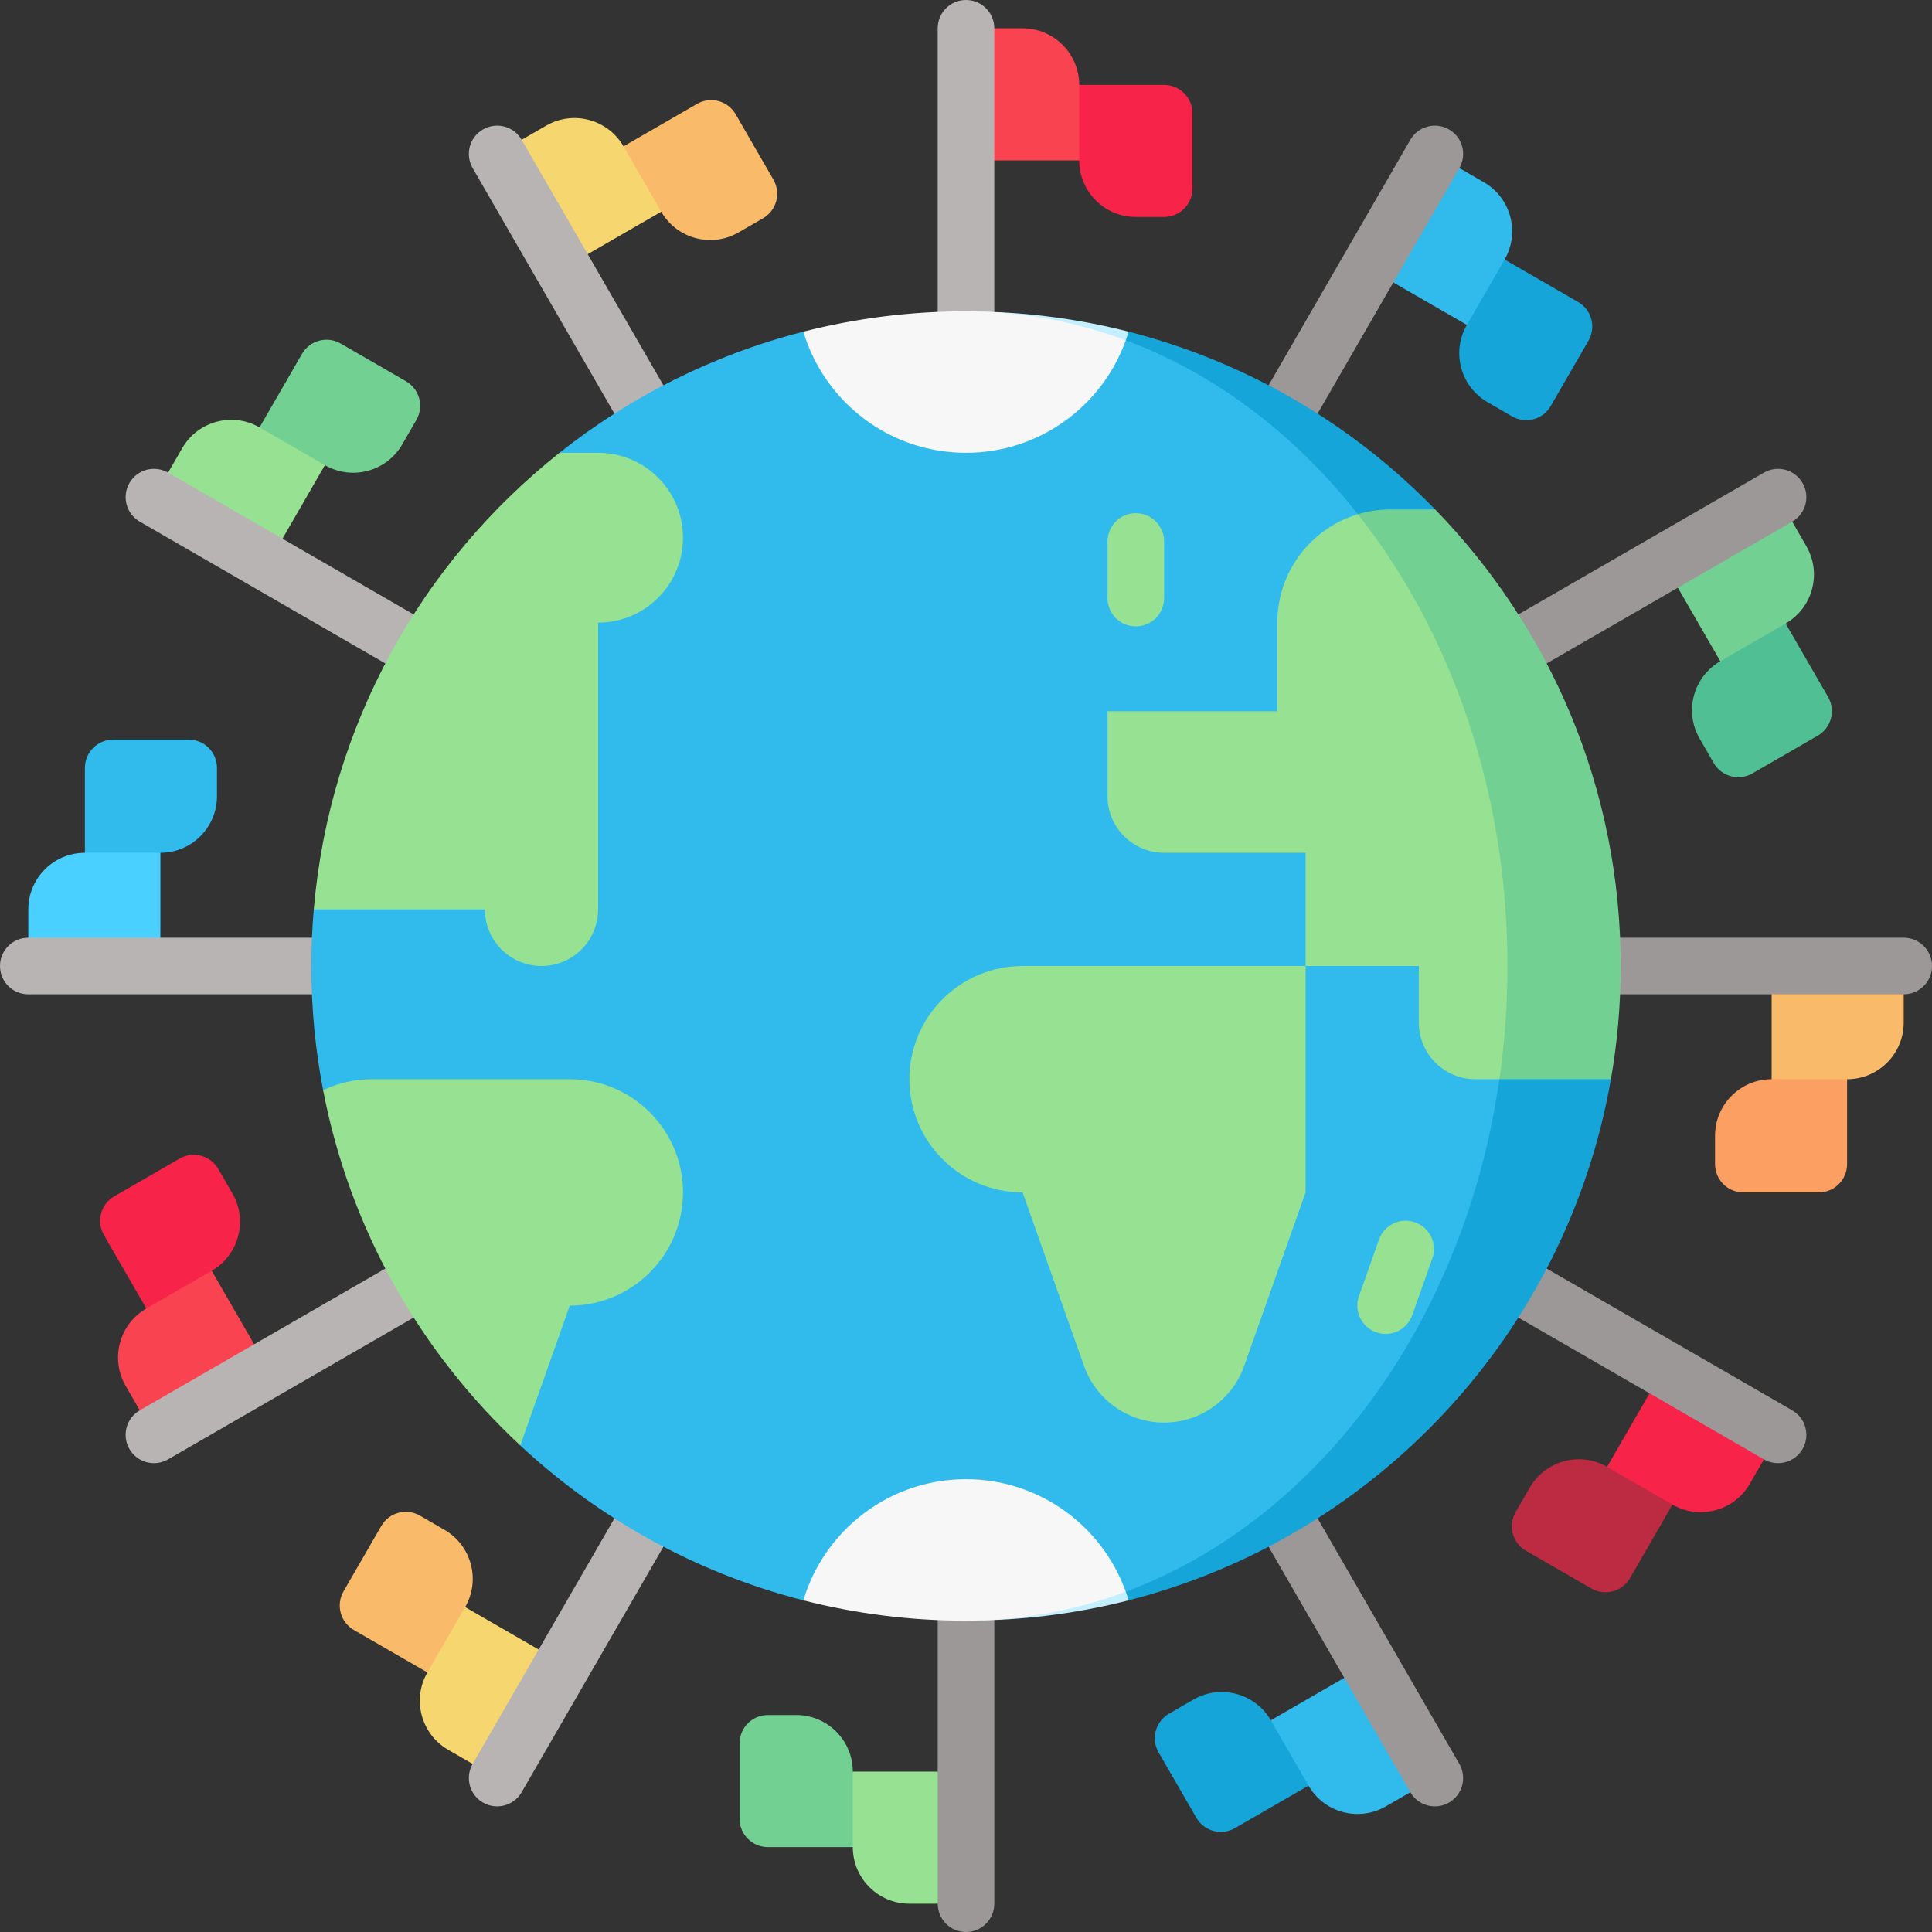 <svg xmlns="http://www.w3.org/2000/svg" id="Capa_1" height="512" viewBox="0 0 512 512" width="512"><rect x="0" y="0" width="512" height="512" fill="#333333" stroke="none"/><g><path d="m266 22.5 20 20c0 8.284 6.716 15 15 15h7.5c4.142 0 7.5-3.358 7.5-7.5v-20c0-4.142-3.358-7.5-7.5-7.5z" fill="#f72349"></path><path d="m271 7.5h-15v35h30v-20c0-8.284-6.716-15-15-15z" fill="#fa4350"></path><path d="m246 489.5-20-20c0-8.284-6.716-15-15-15h-7.5c-4.142 0-7.5 3.358-7.5 7.5v20c0 4.142 3.358 7.5 7.5 7.5z" fill="#73d093"></path><path d="m241 504.5h15v-35h-30v20c0 8.284 6.716 15 15 15z" fill="#96e192"></path><path d="m22.5 246 20-20c8.284 0 15-6.716 15-15v-7.5c0-4.142-3.358-7.5-7.5-7.5h-20c-4.142 0-7.5 3.358-7.5 7.5z" fill="#30bbec"></path><path d="m7.5 241v15h35v-30h-20c-8.284 0-15 6.716-15 15z" fill="#4ad0ff"></path><path d="m489.5 266-20 20c-8.284 0-15 6.716-15 15v7.5c0 4.142 3.358 7.5 7.5 7.5h20c4.142 0 7.5-3.358 7.5-7.5z" fill="#fc9f63"></path><path d="m504.5 271v-15h-35v30h20c8.284 0 15-6.716 15-15z" fill="#f9bb69"></path><path d="m147.91 48.783 27.321 7.321c4.142 7.174 13.316 9.632 20.49 5.49l6.495-3.75c3.587-2.071 4.816-6.658 2.745-10.245l-10-17.321c-2.071-3.587-6.658-4.816-10.245-2.745z" fill="#f9bb69"></path><path d="m144.74 33.293-12.99 7.5 17.5 30.311 25.981-15-10-17.321c-4.142-7.174-13.316-9.632-20.491-5.49z" fill="#f6d76f"></path><path d="m364.09 463.217-27.321-7.32c-4.142-7.174-13.316-9.632-20.49-5.49l-6.495 3.75c-3.587 2.071-4.816 6.658-2.745 10.245l10 17.32c2.071 3.587 6.658 4.816 10.245 2.745z" fill="#16a5d9"></path><path d="m367.26 478.707 12.99-7.5-17.5-30.311-25.981 15 10 17.32c4.142 7.175 13.316 9.633 20.491 5.491z" fill="#30bbec"></path><path d="m48.783 364.09 7.321-27.321c7.174-4.142 9.632-13.316 5.49-20.49l-3.75-6.495c-2.071-3.587-6.658-4.816-10.245-2.745l-17.321 10c-3.587 2.071-4.816 6.658-2.745 10.245z" fill="#f72349"></path><path d="m33.293 367.26 7.5 12.99 30.311-17.5-15-25.981-17.321 10c-7.174 4.142-9.632 13.316-5.49 20.491z" fill="#fa4350"></path><path d="m463.217 147.91-7.32 27.321c-7.174 4.142-9.632 13.316-5.49 20.49l3.75 6.495c2.071 3.587 6.658 4.816 10.245 2.745l17.32-10c3.587-2.071 4.816-6.658 2.745-10.245z" fill="#50bf94"></path><path d="m478.707 144.74-7.5-12.99-30.311 17.5 15 25.981 17.32-10c7.175-4.142 9.633-13.316 5.491-20.491z" fill="#73d093"></path><path d="m453.217 381.41-27.32 7.321c-7.174-4.142-16.348-1.684-20.49 5.49l-3.75 6.495c-2.071 3.587-.842 8.174 2.745 10.245l17.32 10c3.587 2.071 8.174.842 10.245-2.745z" fill="#bd2b42"></path><path d="m463.707 393.24 7.5-12.99-30.311-17.5-15 25.981 17.32 10c7.175 4.142 16.349 1.684 20.491-5.491z" fill="#f72349"></path><path d="m130.59 453.217-7.321-27.32c4.142-7.174 1.684-16.348-5.49-20.49l-6.495-3.75c-3.587-2.071-8.174-.842-10.245 2.745l-10 17.32c-2.071 3.587-.842 8.174 2.745 10.245z" fill="#f9bb69"></path><path d="m118.76 463.707 12.99 7.5 17.5-30.311-25.981-15-10 17.32c-4.142 7.175-1.684 16.349 5.491 20.491z" fill="#f6d76f"></path><path d="m381.41 58.783 7.321 27.321c-4.142 7.174-1.684 16.348 5.49 20.49l6.495 3.75c3.587 2.071 8.174.842 10.245-2.745l10-17.321c2.071-3.587.842-8.174-2.745-10.245z" fill="#16a5d9"></path><path d="m393.24 48.293-12.99-7.5-17.5 30.311 25.981 15 10-17.321c4.142-7.174 1.684-16.348-5.491-20.49z" fill="#30bbec"></path><path d="m58.783 130.59 27.321-7.321c7.174 4.142 16.348 1.684 20.49-5.49l3.75-6.495c2.071-3.587.842-8.174-2.745-10.245l-17.321-10c-3.587-2.071-8.174-.842-10.245 2.745z" fill="#73d093"></path><path d="m48.293 118.76-7.5 12.99 30.311 17.5 15-25.981-17.321-10c-7.174-4.142-16.348-1.684-20.49 5.491z" fill="#96e192"></path><path d="m504.5 248.5h-220.51l190.967-110.255c3.588-2.071 4.816-6.658 2.745-10.245-2.071-3.588-6.658-4.816-10.245-2.745l-190.967 110.255 110.255-190.967c2.071-3.588.842-8.174-2.745-10.245-3.588-2.071-8.174-.842-10.245 2.745l-110.255 190.967-15 55.981v220.509c0 4.143 3.358 7.5 7.5 7.5 4.143 0 7.5-3.357 7.5-7.5v-220.51l110.255 190.967c2.071 3.588 6.658 4.816 10.245 2.745 3.588-2.071 4.816-6.658 2.745-10.245l-110.255-190.967 190.967 110.255c3.588 2.071 8.174.842 10.245-2.745 2.071-3.588.842-8.174-2.745-10.245l-190.967-110.255h220.51c4.143 0 7.5-3.358 7.5-7.5 0-4.143-3.357-7.5-7.5-7.5z" fill="#9c9897"></path><path d="m256 0c-4.142 0-7.5 3.357-7.5 7.5v220.51l-110.255-190.967c-2.071-3.588-6.658-4.816-10.245-2.745s-4.816 6.658-2.745 10.245l110.255 190.967-190.967-110.255c-3.588-2.071-8.174-.842-10.245 2.745s-.842 8.174 2.745 10.245l190.967 110.255h-220.51c-4.143 0-7.5 3.357-7.5 7.5 0 4.142 3.357 7.5 7.5 7.5h220.51l-190.967 110.255c-3.588 2.071-4.816 6.658-2.745 10.245s6.658 4.816 10.245 2.745l190.967-110.255-110.255 190.967c-2.071 3.588-.842 8.174 2.745 10.245s8.174.842 10.245-2.745l110.255-190.967 15-55.981v-220.509c0-4.143-3.357-7.5-7.5-7.5z" fill="#b8b4b3"></path><path d="m380.326 135c-21.9-22.499-49.847-39.08-81.225-47.101h-7.453v336.202h7.452c65.494-16.743 116.067-70.751 127.808-138.101z" fill="#16a5d9"></path><path d="m399.5 256c0-80.942-45.845-148.936-107.852-168.101h-78.749c-23.923 6.116-45.853 17.207-64.63 32.101l-65.116 121c-.424 4.945-.653 9.945-.653 15 0 11.252 1.084 22.249 3.13 32.904l52.248 94.16c20.875 19.415 46.533 33.754 75.021 41.036h78.75c62.006-19.164 107.851-87.158 107.851-168.1z" fill="#30bbec"></path><path d="m380.326 135h-11.826c-3.006 0-5.907.448-8.645 1.27l37.501 149.73h29.552c1.699-9.746 2.592-19.768 2.592-30 0-47.065-18.749-89.744-49.174-121z" fill="#73d093"></path><g fill="#96e192"><path d="m359.855 136.27c-12.353 3.713-21.355 15.168-21.355 28.73v23.5h-45v22.5c0 8.284 6.716 15 15 15h37.5v30h30v15c0 8.284 6.716 15 15 15h6.356c1.405-9.746 2.144-19.768 2.144-30 0-46.426-15.082-88.593-39.645-119.73z"></path><path d="m241 286c0 16.569 13.432 30 30 30l16.289 46.009c3.091 8.733 11.419 14.991 21.211 14.991 9.793 0 18.12-6.258 21.212-14.991l16.288-46.009v-60h-75c-16.568 0-30 13.431-30 30z"></path><path d="m181 316c0-16.569-13.431-30-30-30h-52.5c-4.609 0-8.97 1.046-12.87 2.904 7.079 36.869 25.823 69.584 52.248 94.16l13.122-37.064c16.569 0 30-13.431 30-30z"></path></g><path d="m298.343 421.818-38.585 7.623c13.552-.289 26.727-2.115 39.343-5.34-.23-.771-.488-1.53-.758-2.283z" fill="#c3efff"></path><path d="m259.758 82.559 38.585 7.623c.27-.753.528-1.512.758-2.283-12.617-3.225-25.791-5.051-39.343-5.34z" fill="#c3efff"></path><path d="m256 82.5c-14.879 0-29.32 1.876-43.101 5.399 5.546 18.564 22.734 32.101 43.101 32.101 19.521 0 36.115-12.44 42.343-29.818-12.244-4.565-25.185-7.206-38.585-7.623-1.251-.027-2.501-.059-3.758-.059z" fill="#f7f7f7"></path><path d="m256 392c-20.367 0-37.555 13.537-43.101 32.101 13.781 3.523 28.222 5.399 43.101 5.399 1.257 0 2.507-.032 3.758-.059 13.4-.417 26.342-3.057 38.585-7.623-6.228-17.378-22.822-29.818-42.343-29.818z" fill="#f7f7f7"></path><path d="m143.5 256c8.284 0 15-6.716 15-15v-76c12.427 0 22.5-10.074 22.5-22.5 0-12.427-10.073-22.5-22.5-22.5h-10.231c-36.392 28.866-60.922 72.028-65.116 121h45.347c0 8.284 6.716 15 15 15z" fill="#96e192"></path><path d="m301 166c-4.143 0-7.5-3.357-7.5-7.5v-15c0-4.143 3.357-7.5 7.5-7.5s7.5 3.357 7.5 7.5v15c0 4.143-3.357 7.5-7.5 7.5z" fill="#96e192"></path><path d="m367.206 353.502c-.83 0-1.675-.139-2.502-.432-3.077-1.089-5-3.981-5-7.07 0-.83.139-1.675.432-2.502l5.309-15c1.382-3.904 5.668-5.95 9.572-4.568 3.077 1.089 5 3.981 5 7.07 0 .83-.139 1.675-.432 2.502l-5.309 15c-1.088 3.077-3.982 5-7.07 5z" fill="#96e192"></path></g></svg>